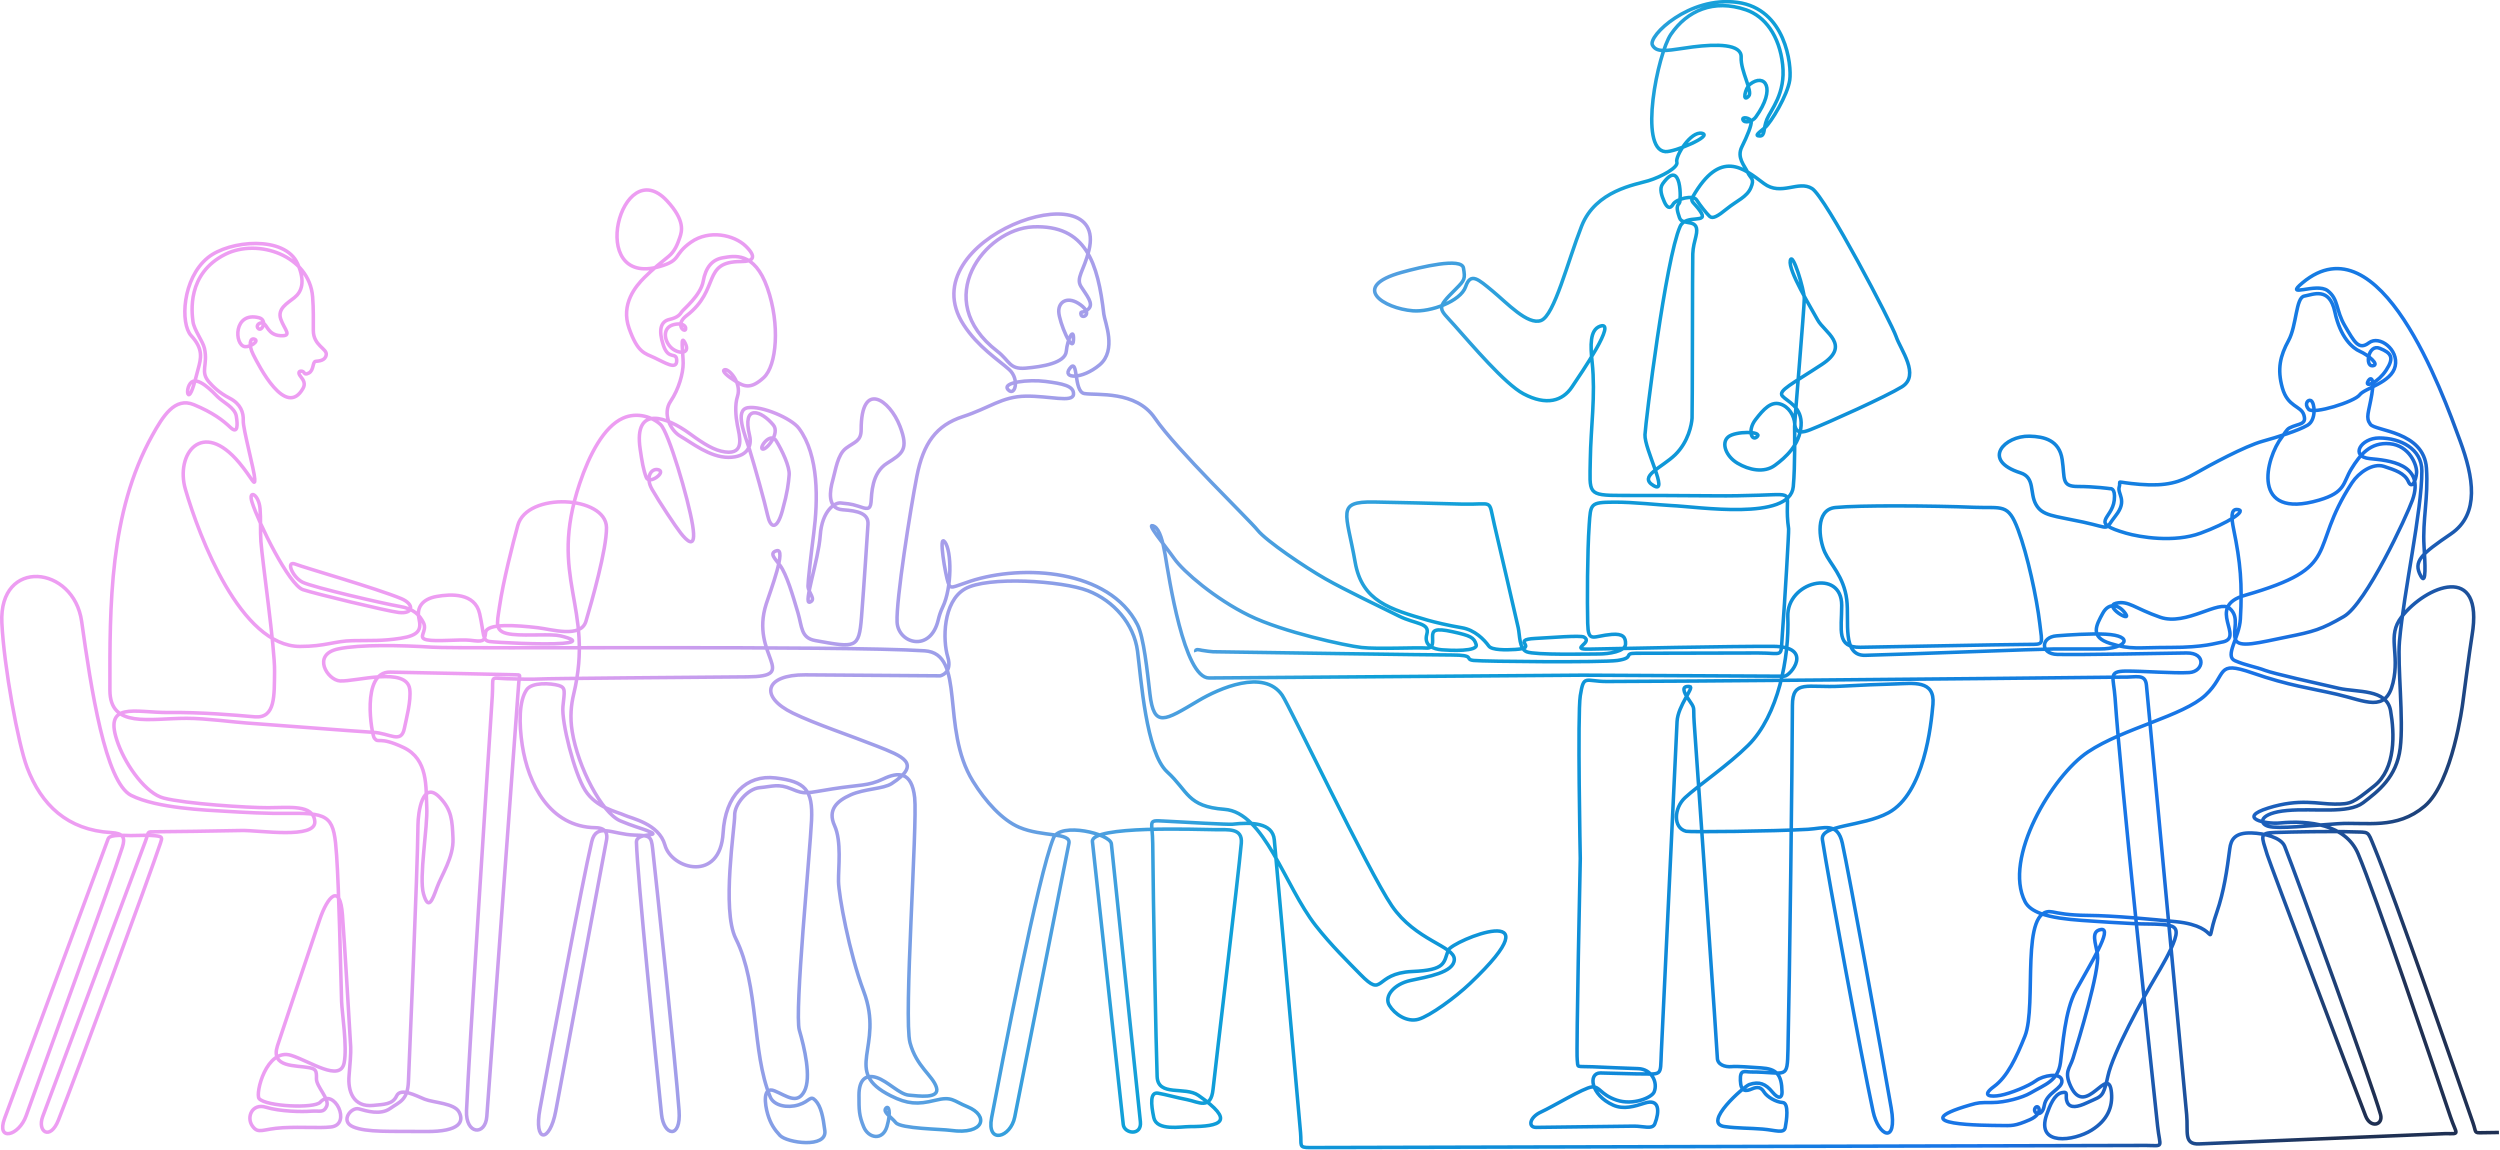 <svg xmlns="http://www.w3.org/2000/svg" width="2200" height="1012" viewBox="0 0 2200 1012" fill="none"><g clip-path="url(#clip0_734_345)"><path d="M2199.06 996.58L2184.6 996.8C2176.88 996.92 2179.32 997.09 2176.23 988.13C2162.71 948.94 2107.52 789.49 2089.07 744.8C2083.19 730.56 2085.34 732.57 2069.81 732.03C2050.87 731.38 2017.53 732.1 2001.94 732.58C1987.9 733.01 1990.05 735.54 1995.14 752.09C1997.5 759.76 2070.42 953.05 2081.77 982.13C2086.09 993.21 2097.46 990.04 2094.86 980.71C2087.7 954.98 2021.44 772.38 2010.52 744.8C2007.4 736.92 1992.66 733.37 1981.47 733.01C1966.68 732.54 1963.25 738.74 1962.2 746.88C1959.79 765.65 1957.02 784.78 1950.77 802.84C1938.3 838.84 1957.85 815.28 1914.68 811.06C1894.01 809.04 1860.93 805.77 1837.09 805.55C1820.02 805.39 1811.51 803.57 1806.22 802.5C1777 796.59 1792.89 884.42 1781.89 911.9C1774.3 930.87 1766.4 947.62 1754.7 956.16C1743 964.7 1751.86 965.47 1760.39 963.89C1768.93 962.31 1785.2 955.82 1791.53 951.08C1797.85 946.34 1813.51 943.51 1814.45 950.78C1815.4 958.05 1800.85 961.43 1798.95 972.81C1797.06 984.19 1788.27 979.59 1790.9 975.12C1793.52 970.65 1799.28 979.7 1786.16 985.4C1773.04 991.1 1770.35 990.62 1760.08 990.46C1748.43 990.28 1671.61 990.5 1733.52 972.44C1741.11 970.23 1741.9 970.23 1753.28 970.23C1764.66 970.23 1779.99 965.8 1786.48 962.01C1799.79 954.22 1810.96 951.36 1813.21 935.05C1815.3 919.93 1817.02 889.59 1826.79 871.59C1838.8 849.46 1859.99 816.1 1848.76 818C1839.48 819.57 1844.35 830.1 1845.78 840.04C1847.79 853.98 1829.36 914.76 1824.26 931.18C1821.42 940.35 1816.12 943 1822.29 956.12C1835.73 984.72 1855.69 934.83 1858.1 961.69C1859.21 974.02 1854.78 985.72 1840.56 994.57C1825.2 1004.13 1791.34 1009 1801.04 980.98C1803.89 972.76 1807.81 962.97 1814.42 961.53C1821.04 960.09 1816.69 964.55 1819.22 970.08C1821.75 975.61 1828.54 974.19 1836.61 970.4C1844.68 966.61 1847.99 966.13 1850.52 961.71C1852.2 958.76 1853.82 952.37 1854.9 947.22C1859.19 926.69 1885.89 878.26 1897.16 859.28C1902.04 851.06 1910.41 836.85 1913.76 826.84C1917.45 815.84 1912.96 814.28 1901.74 813.48C1894.88 812.99 1886.29 813.24 1878.19 812.81C1860.49 811.86 1854.16 811.54 1832.03 809.96C1818.75 809.01 1805.59 807.49 1795.89 803.91C1789.42 801.52 1784.49 798.2 1782.08 793.53C1762.46 755.31 1806.1 682.58 1837.41 661.7C1868.7 640.83 1921.19 630.09 1940.79 611.75C1960.39 593.41 1949.14 580.76 1982.02 592.15C2014.9 603.53 2032.13 605.34 2056.78 611.03C2081.43 616.72 2099.49 627.56 2105.82 601C2112.14 574.44 2100.13 559.9 2113.41 542.83C2134.5 515.72 2186.24 494.15 2175.38 559.27C2173.48 570.65 2167.17 619.03 2167.17 619.03C2167.17 619.03 2158.32 688.58 2133.66 709.45C2109 730.32 2082.21 723.28 2057.55 724.86C2032.89 726.44 2004.99 729.69 1996.14 727.16C1987.29 724.63 1988.55 715.46 2012.58 713.25C2036.61 711.04 2066.25 716.53 2079.53 706.41C2092.81 696.29 2109.03 683.96 2112.19 658.36C2115.35 632.75 2109.67 585.86 2111.54 564.35C2115.41 519.85 2131.23 449.88 2131.23 414.41C2131.23 394.81 2112.28 385.43 2093.63 385.43C2077.54 385.43 2067.71 401.84 2085.39 403.58C2101.47 405.16 2134.45 407.7 2122.93 440.11C2117.87 454.34 2082.15 531.17 2062.55 542.55C2042.95 553.93 2035.99 555.83 2012.28 560.57C1988.57 565.31 1969.66 570.77 1967.14 562.55C1964.62 554.33 1971.18 543.18 1962.02 535.28C1952.86 527.38 1923.77 551.09 1901 543.18C1878.23 535.27 1873.18 528.32 1862.12 530.85C1851.05 533.38 1875.85 548.21 1870.65 540.33C1865.45 532.45 1856.11 529.27 1850.42 539.7C1844.73 550.13 1838.73 560.57 1857.06 566.26C1875.4 571.95 1880.45 569.74 1910.17 569.74C1939.89 569.74 1950.48 565.79 1954.75 565.16C1977.03 561.86 1939.97 534.11 1975.46 523.9C2063.36 498.63 2030.26 485.11 2069.68 424.95C2075.69 415.78 2088.01 407.25 2097.81 410.41C2107.61 413.57 2116.15 416.42 2119.31 423.69C2122.47 430.96 2126.05 422.94 2126.59 416.1C2127.12 409.27 2120.26 392.1 2103.04 390.49C2085.82 388.88 2076.8 400.29 2069.21 412.62C2061.62 424.95 2064.47 433.17 2040.76 440.12C1980.28 457.86 1993.49 403.32 2008.2 384.46C2010.04 382.09 2012.15 377.91 2014.75 376.58C2022.81 372.46 2030.27 374.09 2027.34 364.96C2024.81 357.06 2013.25 358.24 2008.51 341.48C2003.77 324.72 2006.61 313.03 2013.89 299.75C2021.16 286.47 2020.21 261.81 2027.8 260.55C2035.39 259.29 2049.93 252.01 2054.68 274.46C2059.42 296.91 2070.17 306.39 2076.81 309.24C2083.45 312.09 2094.84 321.27 2087.87 321.89C2080.91 322.51 2084.08 302.41 2094.19 306.51C2104.3 310.61 2107.15 314.61 2099.88 325.68C2092.61 336.75 2081.86 340.85 2083.44 336.43C2085.02 332 2090.08 330.11 2087.23 346.86C2084.38 363.62 2081.54 367.41 2085.96 373.42C2090.39 379.43 2133.07 379.43 2135.28 411.99C2137.04 437.88 2131.74 457.72 2133.14 480.52C2134.03 495.1 2135.37 516.06 2130.33 506.91C2123.18 493.93 2130.86 487.55 2156.78 469.85C2182.71 452.15 2176.38 419.27 2165 388.28C2149.27 345.45 2094.47 191.98 2026.21 248.86C2009.14 263.09 2038.54 248.23 2048.34 255.82C2058.14 263.41 2055.3 272.89 2063.52 286.8C2071.74 300.71 2075.53 308.61 2084.7 301.66C2093.87 294.7 2110.94 307.67 2107.78 322.21C2104.62 336.75 2080.91 341.49 2076.48 347.5C2072.05 353.51 2035.7 364.89 2031.59 360.15C2027.48 355.41 2031.06 351.23 2033.59 352.5C2037 354.2 2038.6 369.53 2030.58 374.23C2022.39 379.03 2003.95 384.7 1991.12 388.29C1975.31 392.71 1944.97 409.15 1931.69 416.74C1918.41 424.33 1906.4 428.12 1883 426.23C1859.61 424.33 1866.83 422.11 1864.93 428.43C1863.04 434.75 1872.57 440.14 1861.83 453.73C1851.08 467.32 1859.3 465.11 1833.06 459.42C1806.82 453.73 1797.33 454.04 1791.64 443.93C1785.95 433.81 1791.01 420.22 1778.05 416.11C1743.13 405.04 1764.03 383.33 1785.95 383.86C1798.91 384.18 1812.19 387.34 1814.72 404.41C1817.25 421.48 1813.77 428.12 1828.63 428.12C1843.49 428.12 1856.77 430.02 1856.77 430.02C1856.77 430.02 1861.83 428.76 1860.56 440.14C1858.64 457.43 1837.9 459.65 1870.99 469.22C1883 472.7 1913.04 477.76 1936.44 469.22C1959.83 460.68 1979.12 448.67 1968.37 448.35C1963.06 448.19 1963.62 455.99 1965.57 465.56C1971.61 495.02 1973.31 513.89 1971.53 544.77C1970.58 561.21 1957.3 577.33 1966.79 581.44C1976.28 585.55 1985.13 586.82 1993.35 589.98C2000.34 592.67 2039.09 601.41 2058.13 605.72C2074.65 609.46 2100.27 606.06 2103.7 625.39C2107.18 644.99 2108.44 676.45 2089.32 691.63C2070.19 706.81 2069.24 707.6 2054.54 707.6C2039.84 707.6 2023.72 702.38 1996.05 711.08C1968.39 719.78 1993.21 725.47 2006.48 724.2C2031.5 721.82 2064.1 725.27 2075.1 751.26C2090.29 787.12 2140.31 934.98 2156.38 982.73C2161.8 998.84 2165.29 997.72 2152.22 997.58L1935.16 1006.64C1921.38 1007.21 1925.68 996.21 1924.25 980.87L1888.87 603.01C1887.88 592.44 1879.85 596.22 1868.02 595.85L1745.99 597.11C1745.99 597.11 1472.53 599.72 1413.93 599.72C1394.8 599.72 1393.72 593.04 1390.64 612.28C1388.11 628.09 1390.64 755.49 1390.64 755.49C1390.64 755.49 1387.01 924.94 1387.96 932.53C1388.91 940.12 1386.18 938.14 1401.67 938.77C1413.44 939.25 1431.6 940.13 1441.45 940.39C1453.55 940.71 1459.11 952.64 1455.61 960.98C1453.56 965.88 1437.12 972.99 1422.57 968.09C1408.03 963.19 1408.03 955.76 1400.76 956.55C1393.49 957.34 1366.62 973.78 1356.19 978.52C1345.76 983.26 1344.49 992.11 1351.76 992.11C1359.03 992.11 1429.85 991 1438.07 991C1446.29 991 1454.19 994.16 1456.25 988.95C1460.43 978.33 1460.66 966.38 1447.24 970.77C1438.54 973.61 1428.74 976.62 1419.57 972.51C1399.56 963.54 1397.41 944.21 1408.35 944.21C1414.99 944.21 1432.38 945 1439.01 945C1463.6 945 1460.94 948.12 1461.95 926.27C1464.53 870.61 1473.63 680.66 1475.81 635.02C1476.48 620.98 1491.19 604.73 1487.08 604.19C1479.08 603.15 1481.85 609.33 1485.22 614.31C1492.4 624.9 1489.77 620.32 1490.87 635.87C1495.26 698.33 1511.27 925.89 1511.27 930.93C1511.27 936.78 1517.89 939.24 1524.05 938.61C1528.57 938.15 1540.92 939.16 1549.81 939.74C1563.07 940.6 1567.93 945.13 1568.19 961.04C1568.27 965.94 1565.45 968.01 1559.6 960.89C1553.75 953.78 1548.12 951.39 1539.34 954.4C1534.93 955.91 1497.45 988.63 1517.61 991.39C1529.15 992.97 1539.74 992.66 1551.12 993.6C1562.5 994.54 1569.93 997.87 1571.04 992.18C1572.15 986.49 1574.52 970.52 1568.67 970.21C1562.82 969.9 1554.92 965.15 1552.39 961.04C1549.86 956.93 1547.01 955.98 1541.8 958.2C1536.59 960.41 1531.92 961.25 1531.53 950.93C1531.14 940.61 1535.16 943.34 1540.7 943.34C1572.65 943.34 1572.76 950.99 1573.42 923.23C1574.82 864.12 1577.2 671.23 1577.32 620.81C1577.38 597.67 1590.43 605.52 1620.09 603.85C1636.98 602.89 1655.29 602.18 1667.82 601.86C1683.07 601.47 1702.91 597.94 1700.99 619.77C1699.41 637.79 1693.41 698.18 1661.79 715.25C1638.61 727.77 1601.65 725.45 1603.73 738.96C1608.78 771.66 1637.59 928.03 1648.31 978.06C1653.03 1000.09 1669.88 1007.61 1664.28 975.14C1655.71 925.49 1626.96 768.2 1621.27 742.08C1617.13 723.08 1605.21 728.98 1591.01 729.8C1560.24 731.57 1487 732.34 1483.81 731.54C1472.03 728.6 1473.06 710.96 1482.89 701.91C1495.03 690.73 1520.63 673.53 1538.41 655.86C1564.9 629.52 1574.61 578.66 1573.28 542.8C1572.13 511.87 1620.7 499.66 1620.7 532.68C1620.7 554.61 1615.83 569.91 1637.16 569.61C1666.55 569.2 1754.65 567.3 1784.54 567.08C1798.95 566.98 1797.27 568.01 1794.99 548.65C1792.33 526.14 1784.23 488.38 1775.91 466.17C1767.1 442.66 1762.2 447.42 1737.52 446.44C1699.9 444.95 1636.18 444.53 1615.18 446.61C1597.06 448.4 1600.71 474.72 1605.86 486.04C1610.6 496.47 1622.61 507.22 1625.14 527.77C1627.47 546.7 1620.68 577.18 1641.33 576.68C1672.97 575.9 1795.99 571.08 1807.88 571.08H1847.72C1871.61 571.08 1878.52 559.42 1852.99 558.09C1839.34 557.38 1819.97 558.76 1809.81 559.54C1795.6 560.62 1795.35 575.51 1810.33 575.88C1831.28 576.39 1899.37 574.97 1924.08 574.61C1942.06 574.35 1939.32 591.06 1926.52 591.86C1913.28 592.69 1885.79 590.45 1870.77 590.56C1854.83 590.67 1859.99 595.88 1861.26 614.14C1866.41 688.31 1891.61 925.05 1898.68 990.97C1900.77 1010.43 1904.81 1008.21 1888.72 1007.99L1152.69 1009.87C1142.53 1009.9 1145.5 1008.12 1144.48 996.74L1121.38 739.06C1120.02 723.95 1101.32 723.39 1084.5 725.32C1081.22 725.7 1042.05 723.55 1023.77 722.52C1009.44 721.71 1014.25 722.38 1014.4 742.38C1014.79 793.25 1017.31 921.76 1018.28 947.35C1018.97 965.44 1042.78 955.73 1054.54 963.91C1087.62 986.91 1074.33 991.41 1046.95 991.41C1039.36 991.41 1017.86 995.52 1015.33 983.51C1012.8 971.5 1011.95 960.74 1019.12 962.01C1026.29 963.28 1034.93 965.8 1044.73 967.7C1054.53 969.6 1065.59 977.18 1067.49 958.53C1069.25 941.25 1089.66 771.98 1092.34 742.05C1093.56 728.45 1080.84 730.23 1069.55 730.11C1053.57 729.94 959.78 726.34 961.33 740.6L988.46 989.59C989.35 997.71 1004.87 999.92 1003.54 987.16L978 742.56C977.06 733.57 932.94 723.33 927.12 737.32C913.81 769.26 881.64 936.05 872.61 983.63C868.11 1007.36 889.36 1001.18 892.97 982.96L940.64 742.23C942.63 732.17 917.52 736.79 896.9 728.02C882.08 721.72 867.27 705.43 856.19 687.51C827.25 640.71 850.35 575.08 813.7 572.72C739.66 567.95 406.83 571.22 380.18 569.52C352.65 567.76 316.43 567.09 297.68 571.02C273.96 575.99 288.16 598.62 299.25 599.23C312.82 599.98 357.91 586.36 360.57 606.5C361.91 616.59 357.52 632.57 355.84 640.97C353.06 654.88 343.07 645.2 328.34 644.44C316.01 643.81 226.86 636.85 216.75 636.22C206.63 635.59 181.34 632.11 164.27 632.11C131.52 632.11 96.78 641.19 96.72 607.36C96.57 532.96 96.31 450.99 133.92 383.3C143.4 366.23 153.84 349.16 170.59 356.11C187.34 363.07 196.12 369.81 202.76 376.13C209.4 382.45 209.21 373.81 207.94 366.22C206.67 358.63 196.24 353.92 191.5 349.17C187.67 345.34 173.29 329.67 167.47 337.35C164.33 341.5 164.57 348.2 166.47 347.25C169 345.99 171.79 334.4 174.32 324.91C176.85 315.43 179.27 307.37 168.2 295.35C158.55 284.87 160.32 245.06 182.99 226.68C201.7 211.51 250.81 206.88 261.94 232.17C268.9 247.98 265.42 256.83 259.09 261.89C252.77 266.95 243.91 271.69 247.08 280.86C250.24 290.03 257.83 296.04 246.77 295.4C235.7 294.77 235.07 285.44 231.44 284.33C227.81 283.22 224.51 287.21 227.65 289.39C230.78 291.57 235.39 281.49 227.81 279.59C205.35 273.98 206.08 303.7 215.48 305.04C219.91 305.67 228.21 300.29 224.17 298.56C220.14 296.84 218.32 303.14 222.91 312.15C227.66 321.5 251.49 368.84 266.7 341.71C268.91 337.76 267.27 334.66 264.58 331.34C261.89 328.02 263.07 326.21 265.75 326.69C268.44 327.16 267.17 330.64 271.76 328.27C276.34 325.9 274.92 318.31 277.77 317.99C280.62 317.67 286.31 317.52 287.1 312.14C287.89 306.76 275.72 304.08 275.72 290.8C275.72 283.04 275.94 271.39 275.11 261.22C272.15 224.86 227.04 209.39 198.27 223.78C164.13 240.85 168.87 275.31 169.81 282.9C170.76 290.49 178.51 300.13 179.93 306.61C183.18 321.42 175.77 326.88 184.02 336.26C187.21 339.89 192.59 345.51 202.06 350.4C211.86 355.46 214.39 363.05 214.07 370.16C213.75 377.27 223.87 413.95 224.19 421.53C224.51 429.12 221.66 420.58 210.6 407.3C177.87 368.02 154.08 399.6 163.18 430.7C175.33 472.2 211.61 568.86 264.03 568.86C286.48 568.86 294.06 564.12 310.19 563.8C326.31 563.48 336.01 564.23 352.45 561.7C368.89 559.17 370.89 554 368.67 544.2C366.46 534.4 371.84 527.13 384.16 524.91C396.48 522.69 417.98 521.43 422.1 540.09C426.21 558.74 424.27 563.61 430.91 564.55C436.24 565.31 478.21 567.56 495.22 566.13C510.72 564.83 502.47 561.79 493.17 559.56C485.19 557.65 464.67 559.68 451.06 558.29C434.44 556.6 437.3 549.48 439.58 533.72C442.78 511.56 451.32 478.35 455.64 462.41C463.74 432.53 533.32 436.3 533.71 464.2C533.97 482.91 520.62 529.95 515.62 546.74C511.14 561.79 485.45 553.81 473.33 552.4C454.36 550.19 428.14 548.31 427.33 556.67C426.52 565.03 424.63 564.71 413.72 563.45C405.01 562.44 384.07 564.85 375.58 563.04C366.78 561.17 376.45 555.59 372.64 547.98C369.32 541.34 364.23 535.69 351.74 533.64C339.25 531.59 275.16 516.81 266.31 512.38C257.46 507.95 251.08 492.97 259.94 496.45C267.45 499.4 331.84 517.94 353.04 526.77C364.77 531.66 364.05 540.57 350.84 538.97C340.41 537.71 277.5 522.53 266.59 518.9C254.43 514.85 227.47 460.08 221.77 441.88C218.19 430.44 227.72 434.57 228.85 447.72C229.58 456.17 228.95 467.55 229.6 476.53C230.86 493.92 241.93 570.11 241.62 590.97C241.3 611.84 242.57 632.39 224.23 630.8C205.89 629.22 177.12 626.69 148.35 627.01C118.9 627.33 89.6 616.2 104.13 654.97C111.66 675.06 128.84 698.39 144.02 702.31C163.62 707.37 217.59 710.79 235.92 710.79C254.25 710.79 275.76 707.63 277.02 722.8C278.35 738.77 227.93 730.46 212.35 730.85C189.77 731.41 151.36 731.82 136.84 731.96C128.67 732.04 131.29 731.39 127.98 740.27L37.59 982.52C32.57 995.98 44.16 1003.91 51.38 985.75C67.49 945.24 131.76 770.26 141.19 741.97C142.89 736.87 143.11 736.16 136.32 735.43C131.12 734.87 123.2 735.11 115.16 735.3C111.33 735.39 96.75 733.88 95.2 738.08L4.06 984.13C-3.61 1004.82 16.66 999.86 23.01 981.84C36.99 942.17 97.8 776.44 107.66 745.61C110.47 736.82 108.35 733.29 97.95 732.69C59.16 730.45 36.32 708.24 23.87 675.45C15.98 654.64 3.49 586.72 1.64 548.12C-1.13 490.44 64.95 497.47 71.86 546.95C80.08 605.75 92.73 688.59 115.49 699.97C138.25 711.35 181.88 712.93 197.69 713.88C213.5 714.83 234.99 716.09 255.55 715.78C291.27 715.23 293.96 719.68 296.23 752.99C298.38 784.42 299.52 846.4 300.61 881.39C300.91 890.97 305.73 921.49 302.82 935.44C299.27 952.52 273.07 934.05 256.27 928.74C234.41 921.83 224.42 962.59 228.05 966.8C234.06 973.76 276.74 975.65 281.8 969.96C293.88 956.37 310.22 989.86 290.97 991.77C279.89 992.87 266.94 991.46 248.92 992.4C230.9 993.35 227.42 998.41 222.05 990.82C216.68 983.23 221.73 970.59 234.06 974.38C246.39 978.17 265.68 978.49 273.58 977.86C281.48 977.23 284.72 979.69 287.49 973.43C290.26 967.18 278.32 956.2 278.48 949.25C278.64 942.3 278.01 940.71 272.31 939.61C260.25 937.26 237.89 939.75 244.17 920.32C245.65 915.73 271.9 837.09 281.33 809.25C288.3 788.66 299.26 776.64 301.36 805.11C303.23 830.51 306.93 892.04 308.61 921.45C308.88 926.25 308 937.22 307.18 946.57C306.02 959.81 310.56 974.61 328.56 972.75C337.73 971.8 345.52 972.03 349 964.44C352.48 956.85 365.76 964.12 373.66 967.28C381.57 970.44 399.9 970.76 404.01 978.66C408.12 986.56 405.59 996.05 374.61 995.73C343.63 995.41 322.55 996.65 310.74 991.62C298.93 986.59 309.16 973.92 315.8 975.81C322.44 977.71 334.77 981.5 343.31 975.49C351.85 969.48 358.8 968.22 359.43 951.46C360 936.43 367.44 767.65 367.82 725.83C367.91 715.46 371.65 685.44 387.25 702.02C397.37 712.77 398 721.62 398.63 738.06C399.26 754.5 388.51 769.99 384.4 781.37C380.29 792.75 376.96 801.28 372.72 786.75C368.48 772.21 376.5 727.63 375.55 710.24C374.6 692.85 377.13 668.19 355 657.76C332.87 647.33 333.45 654.8 329.39 649.54C327.12 646.6 317.46 591.04 343.28 591.46C367.6 591.86 437.04 593.44 453.56 593.81C458.77 593.93 457.15 593.59 456.55 600.23L428.38 982.59C427.13 999.57 409.63 998.65 410.54 977.37C412.77 925.27 428.94 677.7 433.21 612.57C434.45 593.68 430.16 596.76 446.07 597.28C455.89 597.6 469.07 597.91 474.34 597.54C481.43 597.04 607.5 596.02 657.56 595.63C705.07 595.27 659.46 577.17 674.33 531.3C678.12 519.6 692.48 481.88 683.34 484.67C676.57 486.73 681.91 491.46 686.48 497.62C692.2 505.33 697.6 523.68 702.17 539.18C705.87 551.75 704.72 561.41 717.5 563.71C753.01 570.11 755.9 571.02 758.12 543.09C760.3 515.7 763.36 468.34 763.82 461.44C764.45 451.96 755.36 449.54 741.45 448.59C727.54 447.64 730.31 431.4 732.84 422.55C735.37 413.7 736.95 400.1 744.54 394.41C752.13 388.72 757.82 388.4 757.82 377.97C757.82 334.26 782.93 351.64 791.96 375.12C799.86 395.67 794.17 399.15 780.58 407.68C766.99 416.22 767.14 434.71 766.51 441.98C765.88 449.25 762.24 447.83 755.29 445.46C748.33 443.09 744.54 443.25 739.8 442.62C735.06 441.99 723.39 449.01 721.81 471.14C720.23 493.27 706.58 532.22 712.62 529.88C718.67 527.54 711.2 521.66 711.04 515.81C710.94 512.33 713.59 488.69 716.11 469.19C719.79 440.8 720.83 400.67 702.98 376.86C696.34 368.01 670.14 356.89 658.13 358.79C646.12 360.69 655.56 382.55 659.67 395.83C663.78 409.11 672.95 441.67 675.48 453.37C678.01 465.07 683.7 466.65 688.44 449.58C693.18 432.51 693.82 425.24 694.45 417.96C695.08 410.69 688.13 396.15 683.07 387.93C678.01 379.71 667.58 394.25 671.06 395.2C674.54 396.15 686.55 381.29 680.54 374.02C669.94 361.18 652.79 355 659.67 383.5C661.88 392.67 657.46 402.47 641.02 402.47C624.58 402.47 608.61 389.48 599.13 384.11C589.65 378.74 582.85 363.9 590.12 353.15C597.39 342.4 601.19 328.49 601.19 319.64C601.19 310.79 598.26 292.32 603.09 302.25C607.92 312.18 596.09 311.71 590.08 305.39C584.07 299.07 582.85 287.71 593.6 285.49C604.35 283.27 604.67 290.86 602.14 290.55C599.61 290.24 595.82 284.23 604.04 277.9C634.29 254.63 617.16 230.16 652.09 230.16C662.84 230.16 666.32 226.37 656.2 216.57C646.08 206.77 624.15 201.78 608.02 213.16C591.9 224.54 600.24 228.9 580.32 234.59C515.39 253.14 546.71 133.33 586.96 176.73C603.08 194.12 600.08 203.6 598.18 209.14C596.28 214.67 593.91 221.15 588.22 225.74C582.53 230.32 574.47 236.81 567.04 244.24C559.61 251.67 546.02 267.48 553.61 288.97C561.2 310.47 567.2 310.78 576.06 314.89C584.91 319 595.5 325.96 595.5 317.42C595.5 308.88 588.39 317.58 583.8 303.98C579.22 290.38 581.41 282.87 589.08 281.13C596.74 279.39 598.53 276.5 600.03 274.29C601.53 272.08 616.6 259.88 618.81 247.55C621.02 235.22 626.71 228.42 636.2 226.84C645.69 225.26 663.87 220.99 675.25 253.24C686.63 285.49 683.47 321.84 672.09 332.28C660.71 342.72 655.02 340.18 647.74 335.76C640.47 331.33 634.15 325.96 637.94 325.33C641.74 324.7 652.8 337.03 649.01 348.72C646.56 356.27 647.41 366.39 648.91 374.19C650.71 383.52 655.91 400.14 638.11 397.72C628.78 396.46 619.93 391.08 606.97 381.6C587.15 367.1 557.53 355.67 563.34 395.19C564.92 405.94 566.18 413.53 568.72 420.16C571.25 426.8 586.11 415.73 579.78 413.52C573.46 411.31 567.45 419.53 573.78 430.59C580.1 441.65 594.33 463.15 599.07 469.16C603.81 475.17 613.3 485.6 609.5 462.2C605.71 438.81 588.32 380.32 581.36 373.68C574.41 367.04 560.81 362.3 548.17 367.99C531.43 375.52 518.66 399.98 510.12 425.43C481.95 509.38 523.45 533.34 504.81 610.99C502.67 619.92 501.41 630.71 503.57 643.96C508.63 674.94 529.52 715.44 545.96 722.39C556.39 726.8 564.3 728.95 568.88 730.7C585.8 737.15 559.85 731.44 560.07 741.13C560.73 769.71 577.55 935.77 582.12 980.49C584.11 999.96 599.47 1002.68 597.57 977.34C594.31 933.78 578.01 780.08 574.33 746.98C573.08 735.67 571.98 735.26 558.28 734.87C539.12 734.32 524.75 723.52 520.73 740.66C512.31 776.57 484.96 923.02 475.18 975.73C469.53 1006.17 483.77 1005.91 489.04 977.81C500.01 919.31 533.25 742.15 533.78 738.98C534.41 735.19 534.57 728.55 524.14 728.39C483.6 727.78 464.75 689.65 459.59 655.8C456.69 636.78 456.62 617 463.44 606.99C468.19 600.04 484.94 601.3 491.58 603.2C498.22 605.1 496.64 608.57 495.37 621.85C494.1 635.13 505.17 680.02 514.97 695.51C524.77 711 543.42 714.48 549.43 717.32C555.44 720.16 579.94 724.75 585.16 743.72C591.03 765.05 633.8 776.81 636.34 732.9C638.23 700.02 656.61 681.44 682.54 684.6C708.46 687.76 715.42 694.72 714.16 721.91C712.9 749.1 698.99 891.37 703.42 906.54C707.84 921.71 714.17 948.27 707.84 960.28C701.52 972.29 692.35 964.39 681.6 959.96C670.85 955.53 673.06 971.97 675.59 980.51C678.12 989.05 681.6 994.1 686.34 999.16C692.52 1005.75 727.82 1010.79 725.86 995.05C724.28 982.4 722.38 973.55 717.64 968.49C712.9 963.43 712.9 969.12 702.78 972.28C692.66 975.44 680.97 972.91 677.81 965.32C661.35 925.83 668.21 867.4 647.46 825.9C634.82 800.61 646.81 726.7 646.51 717.46C646.21 708.22 657.57 694.06 668.64 693.12C679.7 692.17 684.76 689.33 696.78 694.38C708.8 699.43 708.8 697.98 732.83 694.19C756.86 690.4 763.81 691.85 777.09 685.53C790.37 679.21 802.38 678.57 804.91 701.97C807.44 725.37 795.11 896.4 800.8 917.58C806.49 938.76 820.91 946.51 824.07 956.94C827.23 967.37 808.07 964.37 799.85 963.74C791.63 963.11 781.2 951.41 771.39 948.25C761.59 945.09 755.9 950.46 755.9 963.74C755.9 977.02 755.9 981.45 760.01 991.56C764.12 1001.68 776.77 1004.21 780.56 991.24C784.35 978.27 781.98 972.11 779.45 975.43C776.92 978.75 783.88 982.54 788.3 987.92C792.73 993.29 828.61 993.61 836.51 994.72C866.61 998.94 870.28 981.69 851.53 974.01C838.41 968.64 837.94 964.53 822.76 968.32C807.58 972.11 798.58 971.64 784.03 964.37C740.31 942.51 778.78 922.04 760.01 872.29C747.37 838.78 738.04 787.72 737.88 775.55C737.72 763.38 740.73 740.46 734.4 726.55C728.08 712.64 736.46 704.85 748.63 699.45C760.8 694.04 777.4 694.31 784.67 689.57C811.84 671.85 794.08 665.47 771.66 656.57C749.26 647.67 717.1 636.97 697.74 627.54C667.95 613.04 672.92 593.63 708.65 593.87C743.97 594.11 827.36 594.73 827.36 594.73C827.36 594.73 838.42 592.52 834 577.97C829.58 563.42 829.58 529.6 849.18 518.22C868.78 506.84 934.63 511 957.39 519.85C980.15 528.7 997.85 548.98 1001.02 573.01C1004.18 597.04 1008.48 662.2 1027.13 679.27C1045.78 696.34 1044.58 709.76 1077.49 712.21C1112.69 714.83 1130.67 779.82 1157.76 814.45C1171.44 831.94 1186.95 847.02 1197.08 857.42C1218.45 879.35 1208.52 856.38 1242.8 854.92C1272.52 853.66 1270.31 847.33 1274.42 836.27C1277.56 827.81 1373.29 789.77 1293.39 865.67C1280.74 877.68 1258.3 894.12 1248.18 896.97C1238.07 899.81 1227.32 892.54 1222.57 884.64C1217.82 876.74 1226.68 865.99 1241.22 862.83C1255.76 859.67 1279.79 855.87 1279.79 844.18C1279.79 832.49 1245.65 827.74 1224.78 797.07C1203.91 766.4 1134.68 620.98 1128.35 611.81C1112.1 588.24 1072.62 605.93 1054.69 616.55C1024.81 634.26 1015.44 641.04 1011.9 610.41C1009.6 590.53 1006.5 560.57 1000.95 549.69C976.09 500.93 900.06 496.36 853.94 511.44C837.5 516.82 836.55 519.03 834.34 512.7C832.13 506.37 825.49 469.07 831.49 476.98C837.5 484.88 837.81 517.13 829.59 534.2C827.62 538.29 826.47 542.1 825.66 545.52C818.71 574.7 790.37 566.26 789.44 547.48C788.49 528.19 801.14 448.21 806.83 419.12C812.52 390.04 823.9 374.23 847.3 366.64C870.7 359.05 881.76 348.93 902.63 348.62C923.5 348.31 944.04 354.63 944.68 347.04C945.31 339.45 934.56 337.55 920.02 335.66C905.48 333.76 881.18 336.36 887.14 342.93C893.1 349.51 897.58 333.76 888.09 325.23C878.6 316.69 860.58 305.31 847.94 285.71C799.27 210.28 975.96 148.25 958.27 220.27C953.84 238.29 946.57 244.61 951.31 252.2C956.05 259.79 962.69 267.06 957.95 271.8C953.21 276.54 950.36 272.75 951.31 276.86C952.26 280.97 962.06 276.54 950.99 268.32C939.93 260.1 931.39 265.16 931.7 274.33C932.02 283.5 944.08 311.89 944.66 299.31C945.25 286.73 939.28 298.68 938.34 309.11C937.39 319.54 917.15 322.71 902.62 323.97C888.08 325.23 888.71 317.65 877.64 309.11C818.57 263.53 866.8 201.52 908.85 199.65C955.93 197.56 966.18 231.79 971.38 276.55C972.17 283.35 983.08 308.17 967.59 321.13C952.1 334.09 934.52 333.33 941.35 324.29C949.25 313.83 944.52 344.75 954.22 346.32C965.19 348.1 999.57 343.42 1016.27 367.92C1035.24 395.74 1099.1 457.08 1106.69 466.56C1114.28 476.05 1148.42 499.13 1166.13 509.24C1183.84 519.35 1216.54 534.87 1231.08 542.14C1245.62 549.41 1258.47 547.92 1255.62 558.04C1252.77 568.16 1261.29 571.21 1268.87 571.84C1276.46 572.47 1300.92 573.53 1299.02 567.21C1297.12 560.89 1293.99 559.39 1278.18 555.91C1262.37 552.43 1260.65 554.93 1260.65 560.07C1260.65 565.21 1261.84 570.9 1254.72 570.27C1247.6 569.64 1212.13 571.38 1198.22 569.8C1184.31 568.22 1128.99 556.21 1099.27 541.67C1069.55 527.13 1041.42 503.1 1033.2 491.4C1024.98 479.7 1006.65 458.2 1015.81 463.26C1020.54 465.87 1023.42 476.9 1025.32 488.1C1028.63 507.64 1041.87 596.78 1064.01 596.62L1392.66 594.15L1570.09 595.07C1575.53 595.1 1596.84 568.92 1560.16 568.79C1522.44 568.65 1425.58 570.65 1398.32 571.23C1380.62 571.6 1402.37 565.56 1393.93 560.64C1390.97 558.91 1364.44 561.14 1351.11 561.82C1328.45 562.97 1355.05 570.14 1333.67 571.52C1325.13 572.07 1312.78 572.19 1310.15 568.54C1306.04 562.85 1297.82 554.31 1286.44 552.42C1275.06 550.53 1261.78 547.36 1256.41 545.78C1223.22 536.02 1198.58 529.25 1192.55 494.8C1184.87 450.94 1175.38 441.2 1209.15 441.77C1230.38 442.12 1263.49 442.99 1286.15 443.6C1315.17 444.39 1309.47 437.89 1315.1 462C1320.84 486.59 1331.08 530.53 1336.03 552.39C1337.53 559.02 1336.73 570.79 1343.53 573.6C1350.8 576.6 1398.38 575.5 1407.08 575.5C1415.78 575.5 1430.16 573.29 1430.47 566.96C1430.79 560.64 1428.1 557.48 1418.3 558.27C1401.66 559.61 1397.61 566.31 1397.17 548.41C1396.71 529.79 1396.84 486.03 1398.49 461.99C1399.78 443.1 1399.33 442.03 1420.28 441.89C1437.42 441.77 1460.9 444.47 1470.47 444.87C1494.11 445.85 1575.19 458.76 1578.08 428.27C1579.79 410.19 1579.24 379.24 1579.24 375.38C1579.24 370.32 1587.78 270.42 1587.78 262.83C1587.78 255.24 1577.35 220.47 1575.45 229.32C1573.55 238.17 1593.47 270.42 1599.48 281.48C1605.49 292.55 1629.2 303.61 1603.28 320.68C1577.35 337.75 1564.39 343.76 1568.5 348.5C1572.61 353.24 1586.21 357.99 1584.95 374.74C1583.69 391.49 1571.36 402.56 1561.87 409.52C1552.39 416.48 1539.11 413.63 1528.99 407.62C1518.87 401.61 1514.45 389.92 1520.77 384.54C1527.09 379.16 1551.12 379.48 1546.38 384.22C1541.64 388.96 1537.53 378.84 1544.8 369.36C1552.07 359.88 1558.39 353.24 1566.3 355.45C1574.2 357.66 1578.9 365.89 1579.37 373C1579.99 382.28 1586.79 380.61 1592.94 378.18C1609.95 371.46 1659.73 348.99 1673.64 340.43C1690.08 330.31 1672.37 307.55 1668.58 296.17C1664.79 284.79 1606.62 173.5 1594.6 165.92C1582.59 158.33 1567.41 172.87 1552.24 161.49C1534.33 148.06 1514.02 130.54 1489.64 173.19C1487.11 177.62 1490.59 177.93 1495.96 185.52C1504.77 197.96 1483.67 187.62 1478.47 199.38C1465.75 228.12 1448.16 371.07 1447.59 382.49C1446.96 395.13 1469.09 435.6 1455.18 427.38C1441.27 419.16 1462.45 411.57 1474.15 400.19C1485.85 388.81 1488.69 373.32 1489.01 367.94C1489.33 362.57 1489.33 233.58 1489.64 223.46C1489.82 217.61 1491.33 212.4 1492.38 208.12C1496.74 190.39 1480.6 199.75 1477.94 191.53C1476.36 186.63 1474.46 181.73 1477.86 178.8C1479.4 177.47 1480.12 137.99 1463.16 161.73C1460 166.15 1462.37 172.48 1464.58 177.54C1466.79 182.6 1469.64 184.5 1472.32 179.75C1475.01 175.01 1490.02 171.21 1493.03 175.96C1496.03 180.7 1501.73 187.81 1504.41 190.34C1507.09 192.87 1511.37 190.5 1519.9 183.54C1528.44 176.59 1537.29 173.42 1540.76 165.2C1544.24 156.98 1540.7 157.54 1537.92 151.61C1535.14 145.68 1528.12 138.65 1532.86 129.16C1537.6 119.68 1541.4 110.19 1541.08 107.03C1540.77 103.87 1532.55 102.13 1533.81 105.45C1535.08 108.77 1542.19 107.03 1545.03 103.08C1563.44 77.51 1553.07 63.96 1539.97 74.15C1535.7 77.47 1532.88 90.89 1538.86 84.58C1542.66 80.57 1531.59 62.45 1532.22 50.44C1532.85 38.43 1510.09 38.74 1489.85 41.27C1469.62 43.8 1458.23 47.59 1454.13 39.69C1450.03 31.79 1486.54 -3.61 1528.9 2.08C1571.26 7.77 1576.87 57.18 1574.97 70.46C1573.07 83.74 1558.45 107.82 1553.24 112.24C1548.03 116.67 1543.47 119.54 1548.5 119.67C1553.53 119.8 1551.51 113.35 1554.82 105.13C1558.13 96.91 1571.56 82.53 1568.73 56.92C1565.9 31.3 1553.05 14.36 1536.64 8.71C1507.76 -1.24 1484.57 9.55 1470.43 30.18C1458.71 47.29 1441.77 131.53 1465.5 133.43C1473.4 134.06 1507.86 119.52 1497.75 117.31C1487.64 115.1 1474.04 137.86 1475.62 142.6C1477.2 147.34 1462.03 155.56 1450.65 159.04C1439.27 162.52 1404.18 167.58 1391.85 198.88C1379.52 230.18 1367.82 277.6 1356.13 282.03C1344.43 286.46 1326.09 266.54 1313.45 256.11C1300.81 245.68 1294.16 239.35 1289.74 252.32C1285.31 265.28 1258.76 274.77 1243.27 273.5C1217.79 271.42 1187.53 252.43 1233.47 239.67C1250.54 234.93 1286.26 226.39 1287.85 235.88C1289.43 245.36 1289.12 246.31 1281.21 254.22C1263.34 272.09 1265.96 270.64 1279.86 286.22C1294.9 303.06 1324.22 337.81 1340.65 346.54C1360.88 357.29 1375.11 352.87 1383.33 340.53C1391.55 328.2 1423.8 281.41 1407.99 287.1C1398.96 290.35 1399.53 304.23 1401.08 318.71C1404.23 348.07 1399.84 376.13 1399.46 404.69C1399.06 434.29 1396.24 436.01 1427.28 436.01C1439.29 436.01 1484.5 436.01 1509.48 436.33C1522.2 436.49 1536.39 436.16 1547.81 435.8C1583.43 434.67 1569.2 432.25 1573.98 465.42C1574.29 467.61 1570.69 528.49 1568.45 558.36C1566.85 579.7 1570.22 574.57 1547.1 574.62L1439.44 574.88C1428.09 574.91 1439.04 578.92 1423.35 581.21C1410.39 583.11 1305.74 582.16 1296.89 581.21C1288.04 580.26 1299.47 576.39 1277.03 576.39C1258.34 576.39 1114.9 574.25 1067.41 573.54C1065.65 573.51 1061.08 572.83 1057.6 572.29C1056.1 572.05 1051.23 570.44 1052.31 573.69" stroke="url(#paint0_linear_734_345)" stroke-width="3.12" stroke-miterlimit="2.61"></path></g><defs><linearGradient id="paint0_linear_734_345" x1="660" y1="163" x2="2078.5" y2="947.5" gradientUnits="userSpaceOnUse"><stop stop-color="#ED9DF2"></stop><stop offset="0.235" stop-color="#949EE8"></stop><stop offset="0.425" stop-color="#0FA0D8"></stop><stop offset="0.63" stop-color="#0F8BD8"></stop><stop offset="0.84" stop-color="#1973E8"></stop><stop offset="1" stop-color="#1F3053"></stop></linearGradient><clipPath id="clip0_734_345"><rect width="2199.08" height="1011.46" fill="white"></rect></clipPath></defs></svg>
